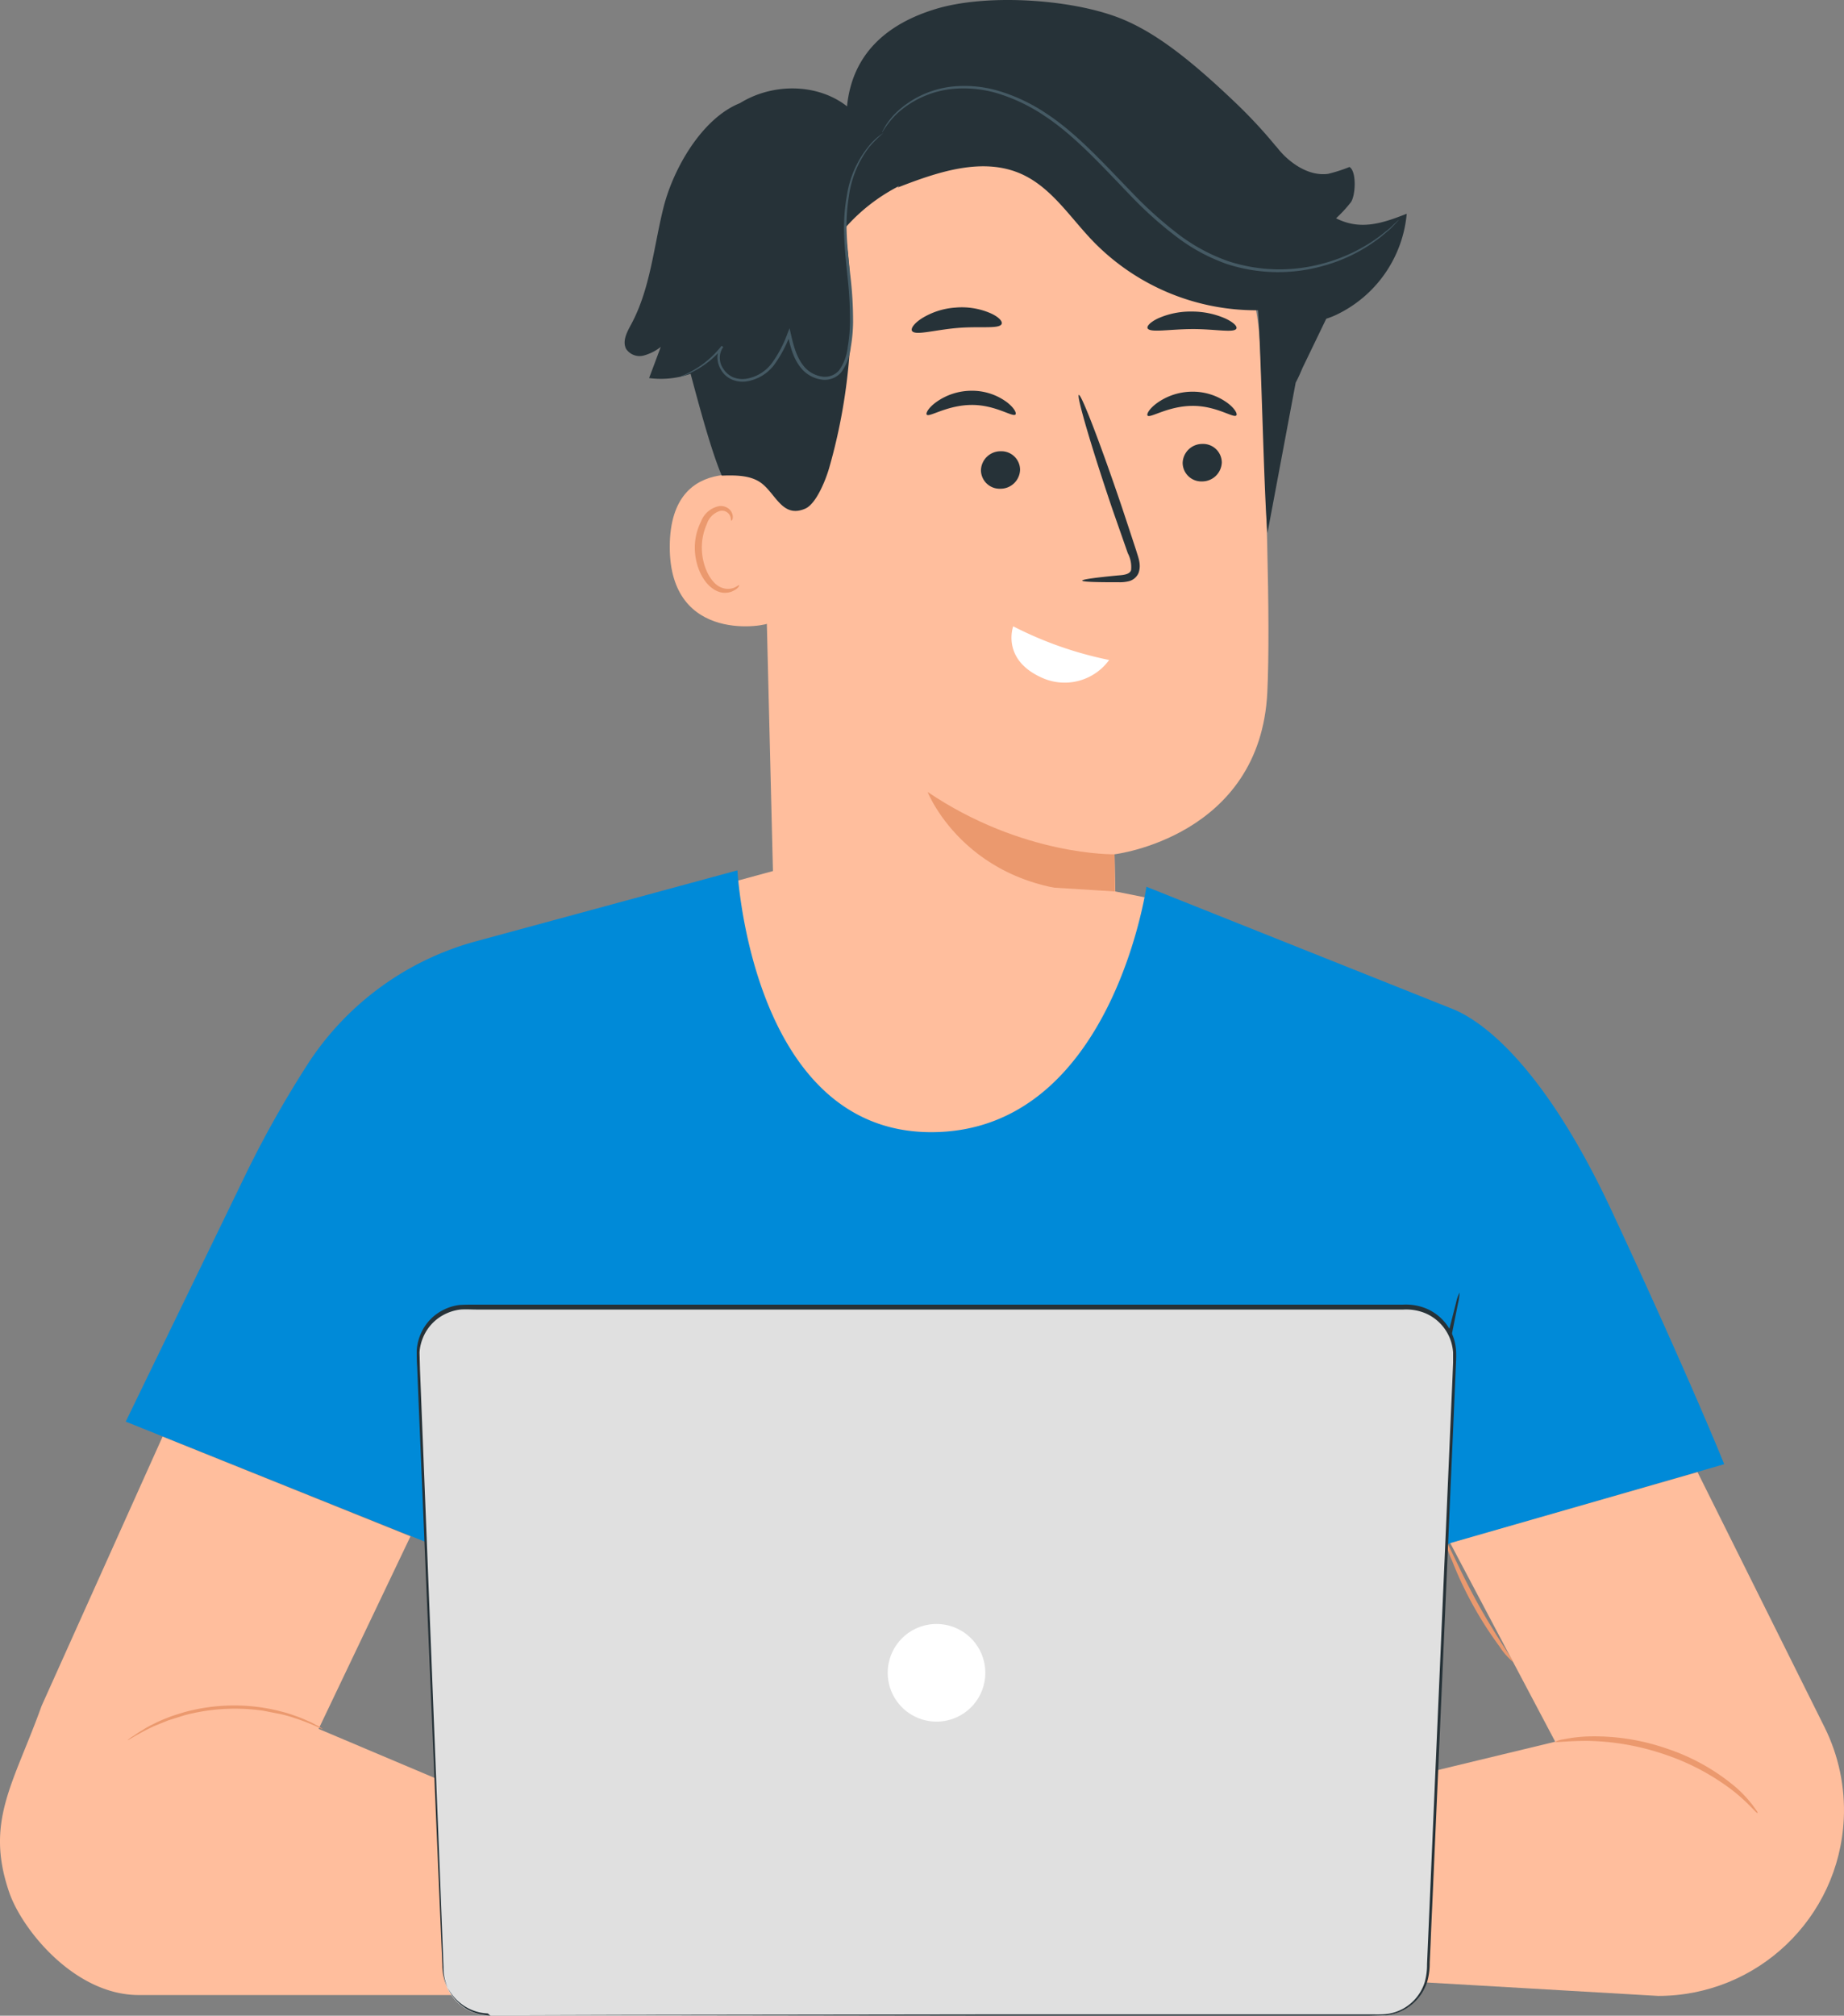 <svg xmlns="http://www.w3.org/2000/svg" width="400" height="437.06" xmlns:v="https://vecta.io/nano"><rect width="100%" height="100%" fill="#808080" stroke="none"/><style><![CDATA[.B{fill:#ffbe9d}.C{fill:#eb996e}.D{fill:#263238}]]></style><path d="M165.002 80.747l3.068 124.516c.514 21.181 5.609 52.174 39.05 49.823h0c28.858-4.217 35.535-31.94 35.022-51.7l-.378-18.153s31.629-3.758 33.143-35.143c.73-15.193-.3-46.592-1.568-75-1.382-30.505-25.955-54.838-56.473-55.919l-3.028-.108c-32.761.683-50.467 28.934-48.836 61.684z" class="B"/><path d="M241.767 185.231s-19.856.46-40.55-13.517c0 0 9.164 23.33 40.645 21.627z" class="C"/><path d="M220.276 89.871c-.595.662-4.325-2.122-9.583-2.068s-9.07 2.7-9.651 2.122c-.284-.3.324-1.473 1.987-2.7a13.22 13.22 0 0 1 7.732-2.5 12.67 12.67 0 0 1 7.623 2.46c1.608 1.213 2.162 2.389 1.892 2.686zm.999 11.962c-.059 2.302-1.942 4.137-4.244 4.136a4.06 4.06 0 0 1-2.966-1.095c-.8-.751-1.261-1.795-1.278-2.892.059-2.302 1.942-4.137 4.244-4.136a4.06 4.06 0 0 1 2.966 1.095c.8.751 1.261 1.795 1.278 2.892zm13.477 24.06c0-.27 3.014-.676 7.894-1.135 1.244-.081 2.419-.284 2.7-1.108a6.34 6.34 0 0 0-.7-3.69l-3.312-9.462c-4.582-13.517-7.853-24.7-7.312-24.871s4.717 10.665 9.3 24.222q1.663 5 3.163 9.583c.406 1.419 1.162 3.041.46 4.866a3.12 3.12 0 0 1-2.1 1.73 8.11 8.11 0 0 1-2.109.216c-4.889.014-7.971-.081-7.984-.351zm-17.464-55.676c-.46 1.189-4.7.46-9.718.906s-9.124 1.7-9.746.608c-.284-.527.46-1.622 2.136-2.7a15.86 15.86 0 0 1 7.286-2.338 15.69 15.69 0 0 1 7.542 1.189c1.811.791 2.703 1.767 2.5 2.335zm50.905 1.041c-.514.973-4.65.068-9.624.095s-9.056.825-9.624-.149c-.243-.46.541-1.352 2.244-2.163a17.33 17.33 0 0 1 7.3-1.487 18.03 18.03 0 0 1 7.367 1.527c1.728.825 2.566 1.664 2.337 2.177z" class="D"/><path d="M166.749 104.131c-.541-.257-21.383-7.164-21.464 14.355s21.535 17.166 21.626 16.544-.162-30.899-.162-30.899z" class="B"/><path d="M160.316 126.852c-.095 0-.378.257-1 .554-.902.361-1.909.361-2.811 0-2.271-.838-4.163-4.461-4.258-8.34-.053-1.86.312-3.707 1.068-5.407a4.35 4.35 0 0 1 2.839-2.866c.888-.227 1.813.21 2.2 1.041.284.595.149 1.027.257 1.068s.473-.365.3-1.244c-.112-.535-.408-1.014-.838-1.352-.586-.458-1.33-.662-2.068-.568-1.799.351-3.287 1.61-3.933 3.325a12.69 12.69 0 0 0-1.352 6c.122 4.339 2.325 8.394 5.407 9.313 1.169.34 2.43.137 3.433-.554.712-.438.837-.929.756-.97z" class="C"/><path d="M136.877 70.393c4.2-7.745 4.907-16.828 7.042-25.371s8.407-19.4 16.585-22.654c7.231-4.474 16.936-4.258 23.235.689 1.108-11.232 8.461-17.842 19.248-21.113s28.385-2.2 38.955 1.622c8.2 2.947 16.22 9.327 26.128 18.775a105.9 105.9 0 0 1 11.462 12.881l10.557 28.917-7.556 15.652c-.446 1.068-.906 2.122-1.473 3.176h0l-6.123 32.616c-.8-8.8-1.352-39.509-2.068-48.309a49.27 49.27 0 0 1-35.67-14.868c-5.015-5.163-9.043-11.705-15.612-14.666-8.461-3.8-18.247-.433-26.9 2.933l.365-.351a39.36 39.36 0 0 0-11.814 9.2c2.61 17.361 1.458 35.081-3.379 51.958-.73 2.528-2.784 7.772-5.2 8.813-4.758 2.041-6.231-2.825-9.232-5.326-2.217-1.852-5.407-1.973-8.867-1.838-2.23-5.285-4.663-14.247-6.758-22.086a19.4 19.4 0 0 1-9 .933q1.271-3.366 2.528-6.758a10.19 10.19 0 0 1-3.785 1.892c-1.426.339-2.914-.243-3.731-1.46-.856-1.702.185-3.635 1.063-5.257z" class="D"/><path d="M191.633 28.843c-1.094.915-2.111 1.918-3.041 3a22.37 22.37 0 0 0-4.434 10.584c-.431 2.64-.598 5.315-.5 7.988.095 2.893.446 5.974.784 9.218.415 3.408.618 6.839.608 10.273a34.29 34.29 0 0 1-.5 5.407c-.204 1.923-.897 3.761-2.014 5.339-1.062 1.282-2.722 1.908-4.366 1.649-1.547-.231-2.974-.97-4.055-2.1-2.109-2.284-2.7-5.244-3.312-7.867l.662.068a26.94 26.94 0 0 1-3.568 6.758 9.38 9.38 0 0 1-5.974 3.541 6.03 6.03 0 0 1-3.258-.446 5.15 5.15 0 0 1-2.271-2.082 5.41 5.41 0 0 1-.77-2.7c.007-.907.332-1.783.919-2.474l.338.284c-1.78 2.211-4.01 4.017-6.542 5.3-.667.338-1.353.636-2.055.892a4.58 4.58 0 0 1-.743.216 2.7 2.7 0 0 1 .689-.324c.46-.216 1.149-.514 1.987-.987a20.95 20.95 0 0 0 6.312-5.407l.351.284c-.983 1.399-.983 3.264 0 4.663a4.76 4.76 0 0 0 2.055 1.838c.929.394 1.95.521 2.947.365a8.69 8.69 0 0 0 5.542-3.366c1.452-2.01 2.608-4.218 3.433-6.556l.419-1.027.243 1.081c.595 2.609 1.244 5.407 3.163 7.515.972 1.009 2.25 1.67 3.636 1.879 1.384.219 2.783-.292 3.7-1.352a10.65 10.65 0 0 0 1.865-5 35.82 35.82 0 0 0 .5-5.326 82.61 82.61 0 0 0-.568-10.192c-.324-3.244-.649-6.339-.716-9.272a39.2 39.2 0 0 1 .608-8.11c.588-3.917 2.217-7.605 4.717-10.678.895-1.135 1.977-2.109 3.2-2.879z" fill="#455a64"/><path d="M268.178 90.073c-.595.662-4.325-2.122-9.583-2.068s-9.07 2.7-9.651 2.122c-.284-.3.324-1.473 1.987-2.7a13.18 13.18 0 0 1 7.718-2.5 12.77 12.77 0 0 1 7.637 2.46c1.622 1.213 2.187 2.402 1.892 2.686zm-3.148 10.179a4.26 4.26 0 0 1-4.258 4.131 4.05 4.05 0 0 1-2.957-1.1 4.06 4.06 0 0 1-1.274-2.887c.059-2.302 1.942-4.137 4.244-4.136a4.06 4.06 0 0 1 2.966 1.095c.8.751 1.261 1.795 1.278 2.892zm11.731-68.544c2.7 3.46 6.948 6.569 11.327 5.988a33.2 33.2 0 0 0 4.636-1.487c1.568.892 1.352 6.15.311 7.637-.973 1.25-2.049 2.416-3.217 3.487 5.231 2.636 9.881 1.162 15.328-.987a26.94 26.94 0 0 1-15.477 22.005c-2.7 1.23-6.082 1.946-8.651.379-2.257-1.352-3.23-4.055-3.96-6.664-2.7-9.35-4.235-18.997-4.569-28.723z" class="D"/><path d="M191.391 28.694c.882-1.485 1.954-2.848 3.19-4.055a20.95 20.95 0 0 1 12.625-5.407 25.68 25.68 0 0 1 9.529 1.122 38.32 38.32 0 0 1 9.948 4.839c6.556 4.339 12.354 10.813 18.694 17.369a83.07 83.07 0 0 0 9.948 8.867c3.319 2.518 7.014 4.497 10.949 5.866a36.02 36.02 0 0 0 20.816.338 35.36 35.36 0 0 0 12.584-6.38l1.7-1.433c.487-.419.838-.838 1.149-1.149l.689-.73c.149-.162.23-.257.216-.27l-.27.216-.73.676c-.324.3-.7.7-1.189 1.108l-1.7 1.352c-3.747 2.828-8.007 4.903-12.543 6.11-6.726 1.841-13.844 1.676-20.478-.473-3.885-1.357-7.534-3.314-10.813-5.8-3.505-2.676-6.8-5.618-9.854-8.8-6.312-6.488-12.165-13.044-18.842-17.423-3.121-2.108-6.537-3.743-10.137-4.852a26.13 26.13 0 0 0-9.745-1.068c-4.783.386-9.288 2.405-12.76 5.718-.916.905-1.719 1.917-2.392 3.014-.189.365-.351.649-.473.879s-.125.352-.111.366z" fill="#455a64"/><path d="M253.823 195.653l-11.922-2.365-73.746-4.556-15.72 4.285 2.068 38.279 35.535 22.668 34.468-.689 21.681-19.733 4.8-19.586z" class="B"/><path d="M52.669 255.923c4.189-8.731 8.92-17.19 14.166-25.33a63.2 63.2 0 0 1 36.36-26.479l56.77-15.4s2.947 56.77 42.023 56.77 46.687-53.215 46.687-53.215l65.759 26.236c2.257.879 17.5 6.15 35.251 44.2 16.9 36.238 24.33 54.77 24.33 54.77l-67.664 19.545-4.231 60.92 1.433 34.792-205.575-.46 1.149-39.766-.866-60.968-2.568 4.15-68.422-27.442 25.398-52.323z" fill="#008ad8"/><path d="M97.274 292.743c-.311 0-.122 22.032.405 49.2l1.446 49.147c.297 0 .122-22.032-.405-49.2l-1.446-49.147zm219.321-12.49a9.61 9.61 0 0 0-.757 2.257l-1.608 6.272c-1.284 5.326-2.879 12.706-4.366 20.924s-2.541 15.706-3.19 21.127l-.689 6.447a10.61 10.61 0 0 0-.081 2.379c.269-.75.441-1.531.514-2.325l1.014-6.393 3.514-21.046 4.055-20.937 1.271-6.353a10.65 10.65 0 0 0 .324-2.352z" class="D"/><path d="M368.229 319.195l27.547 55.3c3.073 6.175 4.511 13.035 4.177 19.924h0c-1.045 21.471-18.756 38.344-40.253 38.347l-78.987-4.581-3.46-36.036 60.109-14.5-22.776-43.064z" class="B"/><path d="M337.357 377.641c0 .257 2.7-.2 7.1-.176 5.675.111 11.297 1.105 16.666 2.947a50.73 50.73 0 0 1 14.868 7.921c3.406 2.7 5.028 4.906 5.217 4.771s-.284-.649-1-1.662a26.74 26.74 0 0 0-3.6-3.852 45.21 45.21 0 0 0-15.112-8.475 47.98 47.98 0 0 0-17.112-2.609c-1.753.065-3.498.273-5.217.622a5.72 5.72 0 0 0-1.81.513zm-23.736-43.497a15.25 15.25 0 0 0 1.352 4.231 79.61 79.61 0 0 0 4.528 9.624 78.55 78.55 0 0 0 5.745 8.961 15.06 15.06 0 0 0 2.893 3.339c.257-.189-3.717-5.609-7.691-12.827s-6.529-13.436-6.827-13.328z" class="C"/><path d="M30.083 432.573h92.751v-35.009L69.119 374.87l19.924-41.753-53.77-21.627-26.249 58.39c-6.1 16.964-12.327 25.019-7.015 40.456 2.757 8.017 14.165 22.237 28.074 22.237zm262.628-42.524h-15.463s-34.887-12.611-42.064-11.408c-6.461 1.081-30.129 16.8-34.765 19.91a3.01 3.01 0 0 0-1.122 1.433h0c-.94 2.559.307 5.403 2.825 6.447l.486.2-.2.7a8.54 8.54 0 0 0-.365 2.825c.107 1.49 1.172 2.736 2.626 3.074s2.96-.311 3.713-1.601l-.892 1.581a3.88 3.88 0 0 0-.487 2.122l.081 1.446a3.88 3.88 0 0 0 2.7 3.474h0a3.88 3.88 0 0 0 4.055-1.068c3-3.3 9.462-9.908 13.868-10.638a101.38 101.38 0 0 1 14.314-.73 4.88 4.88 0 0 1 4.512 3.114h0c-2.609.189-20.735 9.637-27.155 13.017a6.88 6.88 0 0 0-3.731 5.177c-.23 2 .784 4.055 4.758 3.176 8.515-1.987 23.857-9.043 23.857-9.043s7.921-2.257 13.044 1.352c7.218 5.1 10.516 6.961 16.707 4.907a52.54 52.54 0 0 0 10.813-5l12.165-1.216s11.494-28.831-4.28-33.251z" class="B"/><path d="M246.633 395.943c0 .135-2.474-.649-6.556-.919a33.79 33.79 0 0 0-28.2 12.043 64.19 64.19 0 0 0-3.875 5.409 7.33 7.33 0 0 1 .77-1.622 29.74 29.74 0 0 1 2.7-4.055c6.886-8.6 17.629-13.17 28.6-12.165a27.9 27.9 0 0 1 4.812.825c.6.092 1.187.254 1.749.484zm-3.69-8.476a28.95 28.95 0 0 0-6.826-1.189 29.74 29.74 0 0 0-15.842 4.488 63.55 63.55 0 0 0-12.781 10.813l-3.514 3.717c-.406.493-.859.946-1.352 1.352a11.74 11.74 0 0 1 1.149-1.487c.77-.933 1.906-2.271 3.352-3.879a59.15 59.15 0 0 1 12.8-11.07 29.02 29.02 0 0 1 16.22-4.393 19.2 19.2 0 0 1 5.069.933c.461.138.912.305 1.352.5.238.107.387.188.373.215z" class="C"/><path d="M100.18 391.09h15.479s34.886-12.611 42.064-11.408c6.461 1.081 30.129 16.8 34.765 19.91.513.351.905.851 1.122 1.433h0a5.1 5.1 0 0 1-2.825 6.447l-.487.2.2.7c.281.914.404 1.869.365 2.825-.107 1.49-1.172 2.736-2.626 3.074s-2.96-.311-3.713-1.601l.892 1.581c.353.65.521 1.383.487 2.122l-.081 1.433a3.84 3.84 0 0 1-2.7 3.474h0a3.85 3.85 0 0 1-4.055-1.054c-3-3.312-9.462-9.921-13.868-10.651-4.754-.57-9.541-.809-14.328-.716a4.88 4.88 0 0 0-4.5 3.109h0c2.609.176 20.735 9.637 27.155 13.017 2.015 1.005 3.409 2.934 3.731 5.163.23 2.014-.784 4.123-4.758 3.19-8.516-1.987-23.857-9.043-23.857-9.043s-7.921-2.271-13.044 1.352c-7.218 5.1-10.516 6.961-16.707 4.907a52.1 52.1 0 0 1-10.813-5l-12.165-1.217s-11.507-28.786 4.267-33.247z" class="B"/><path d="M146.272 397.024c0 .135 2.474-.649 6.556-.906a33.79 33.79 0 0 1 28.25 12.043 40.61 40.61 0 0 1 3.879 5.407 7.8 7.8 0 0 0-.77-1.609 29.74 29.74 0 0 0-2.7-4.055 32.8 32.8 0 0 0-28.6-12.165c-1.624.137-3.233.408-4.812.811a8.68 8.68 0 0 0-1.8.473zm3.717-8.475a28.95 28.95 0 0 1 6.758-1.189 29.87 29.87 0 0 1 15.868 4.5 63.92 63.92 0 0 1 12.787 10.813l3.514 3.731c.406.493.859.946 1.352 1.352a11.14 11.14 0 0 0-1.149-1.5 127.51 127.51 0 0 0-3.366-3.866 58.72 58.72 0 0 0-12.787-11.07 29.03 29.03 0 0 0-16.22-4.393 19.21 19.21 0 0 0-5.055.933c-.463.132-.915.299-1.352.5a1.35 1.35 0 0 0-.35.189zM27.69 377.303c.081.122 2.1-1.352 5.745-3.041l3.028-1.23 3.568-1.122a42.82 42.82 0 0 1 17.044-.987l3.677.716a29.72 29.72 0 0 1 3.149.879c3.812 1.244 5.988 2.474 6.056 2.352a7.3 7.3 0 0 0-1.514-.906c-.593-.35-1.212-.653-1.852-.906a25.29 25.29 0 0 0-2.528-1.014 29.67 29.67 0 0 0-3.177-.973c-1.225-.324-2.465-.586-3.717-.784-5.771-.909-11.67-.573-17.3.987-1.284.405-2.514.743-3.609 1.216a28.39 28.39 0 0 0-3.041 1.352 18.63 18.63 0 0 0-2.406 1.352 16.24 16.24 0 0 0-1.73 1.122c-.499.277-.966.608-1.393.987z" class="C"/><path d="M106.371 437.047h193.153a10.25 10.25 0 0 0 10.232-9.813l5.8-132.937c.125-2.794-.897-5.517-2.829-7.539s-4.607-3.165-7.403-3.166H100.951a10.26 10.26 0 0 0-10.246 10.678l5.407 132.937a10.25 10.25 0 0 0 10.259 9.84z" fill="#e0e0e0"/><path d="M106.371 437.047c-.625-.041-1.247-.113-1.865-.216-1.807-.343-3.485-1.175-4.852-2.406-2.253-2.002-3.514-4.893-3.447-7.907q-.2-5.312-.473-12.233l-3.068-77.951q-.487-12.354-1.027-25.83l-.541-13.733-.095-3.5c.071-1.151.342-2.281.8-3.339.918-2.166 2.582-3.931 4.69-4.974 1.059-.532 2.202-.875 3.379-1.014 1.162-.095 2.419 0 3.65 0h200.882c1.522-.085 3.045.145 4.474.676a9.92 9.92 0 0 1 5.92 6.393 11.1 11.1 0 0 1 .406 2.2v2.284l-.189 4.623-.406 9.2q-.784 18.356-1.568 36.117l-2.96 68.273-.351 8.11-.176 4.055c.019 1.305-.145 2.606-.487 3.866-.761 2.472-2.452 4.551-4.717 5.8-1.109.609-2.325 1-3.582 1.149-1.23.135-2.555.068-3.839.081h-83.902l-78 .108-21.208.068h21.208l78 .108h83.844l3.92-.081c4.139-.507 7.595-3.396 8.826-7.38a14.7 14.7 0 0 0 .514-4.055l.189-4.055q.162-4.055.351-8.11l3-68.273q.77-17.761 1.581-36.117l.392-9.2.2-4.623c.041-.783.041-1.569 0-2.352-.058-.801-.199-1.593-.419-2.365a10.61 10.61 0 0 0-6.339-6.839 11.84 11.84 0 0 0-4.731-.73H103.479c-1.244 0-2.446 0-3.717.068-1.243.142-2.451.504-3.568 1.068a10.38 10.38 0 0 0-4.961 5.285 10.68 10.68 0 0 0-.838 3.528c0 1.23 0 2.365.095 3.541q.284 7.015.568 13.747.568 13.517 1.081 25.83l3.285 77.937q.3 6.907.527 12.165a10.45 10.45 0 0 0 3.568 8 10.15 10.15 0 0 0 4.934 2.379 9.87 9.87 0 0 0 1.352.135z" class="D"/><path d="M192.566 362.706c0 4.281 2.579 8.14 6.534 9.778s8.507.733 11.534-2.294a10.58 10.58 0 0 0 2.294-11.534c-1.639-3.955-5.498-6.534-9.778-6.534-2.807 0-5.499 1.115-7.484 3.1s-3.1 4.677-3.1 7.484zm27.218-226.904a80.75 80.75 0 0 0 20.814 7.3 11.94 11.94 0 0 1-14.312 3.967c-9.221-3.946-6.502-11.267-6.502-11.267z" fill="#fff"/></svg>